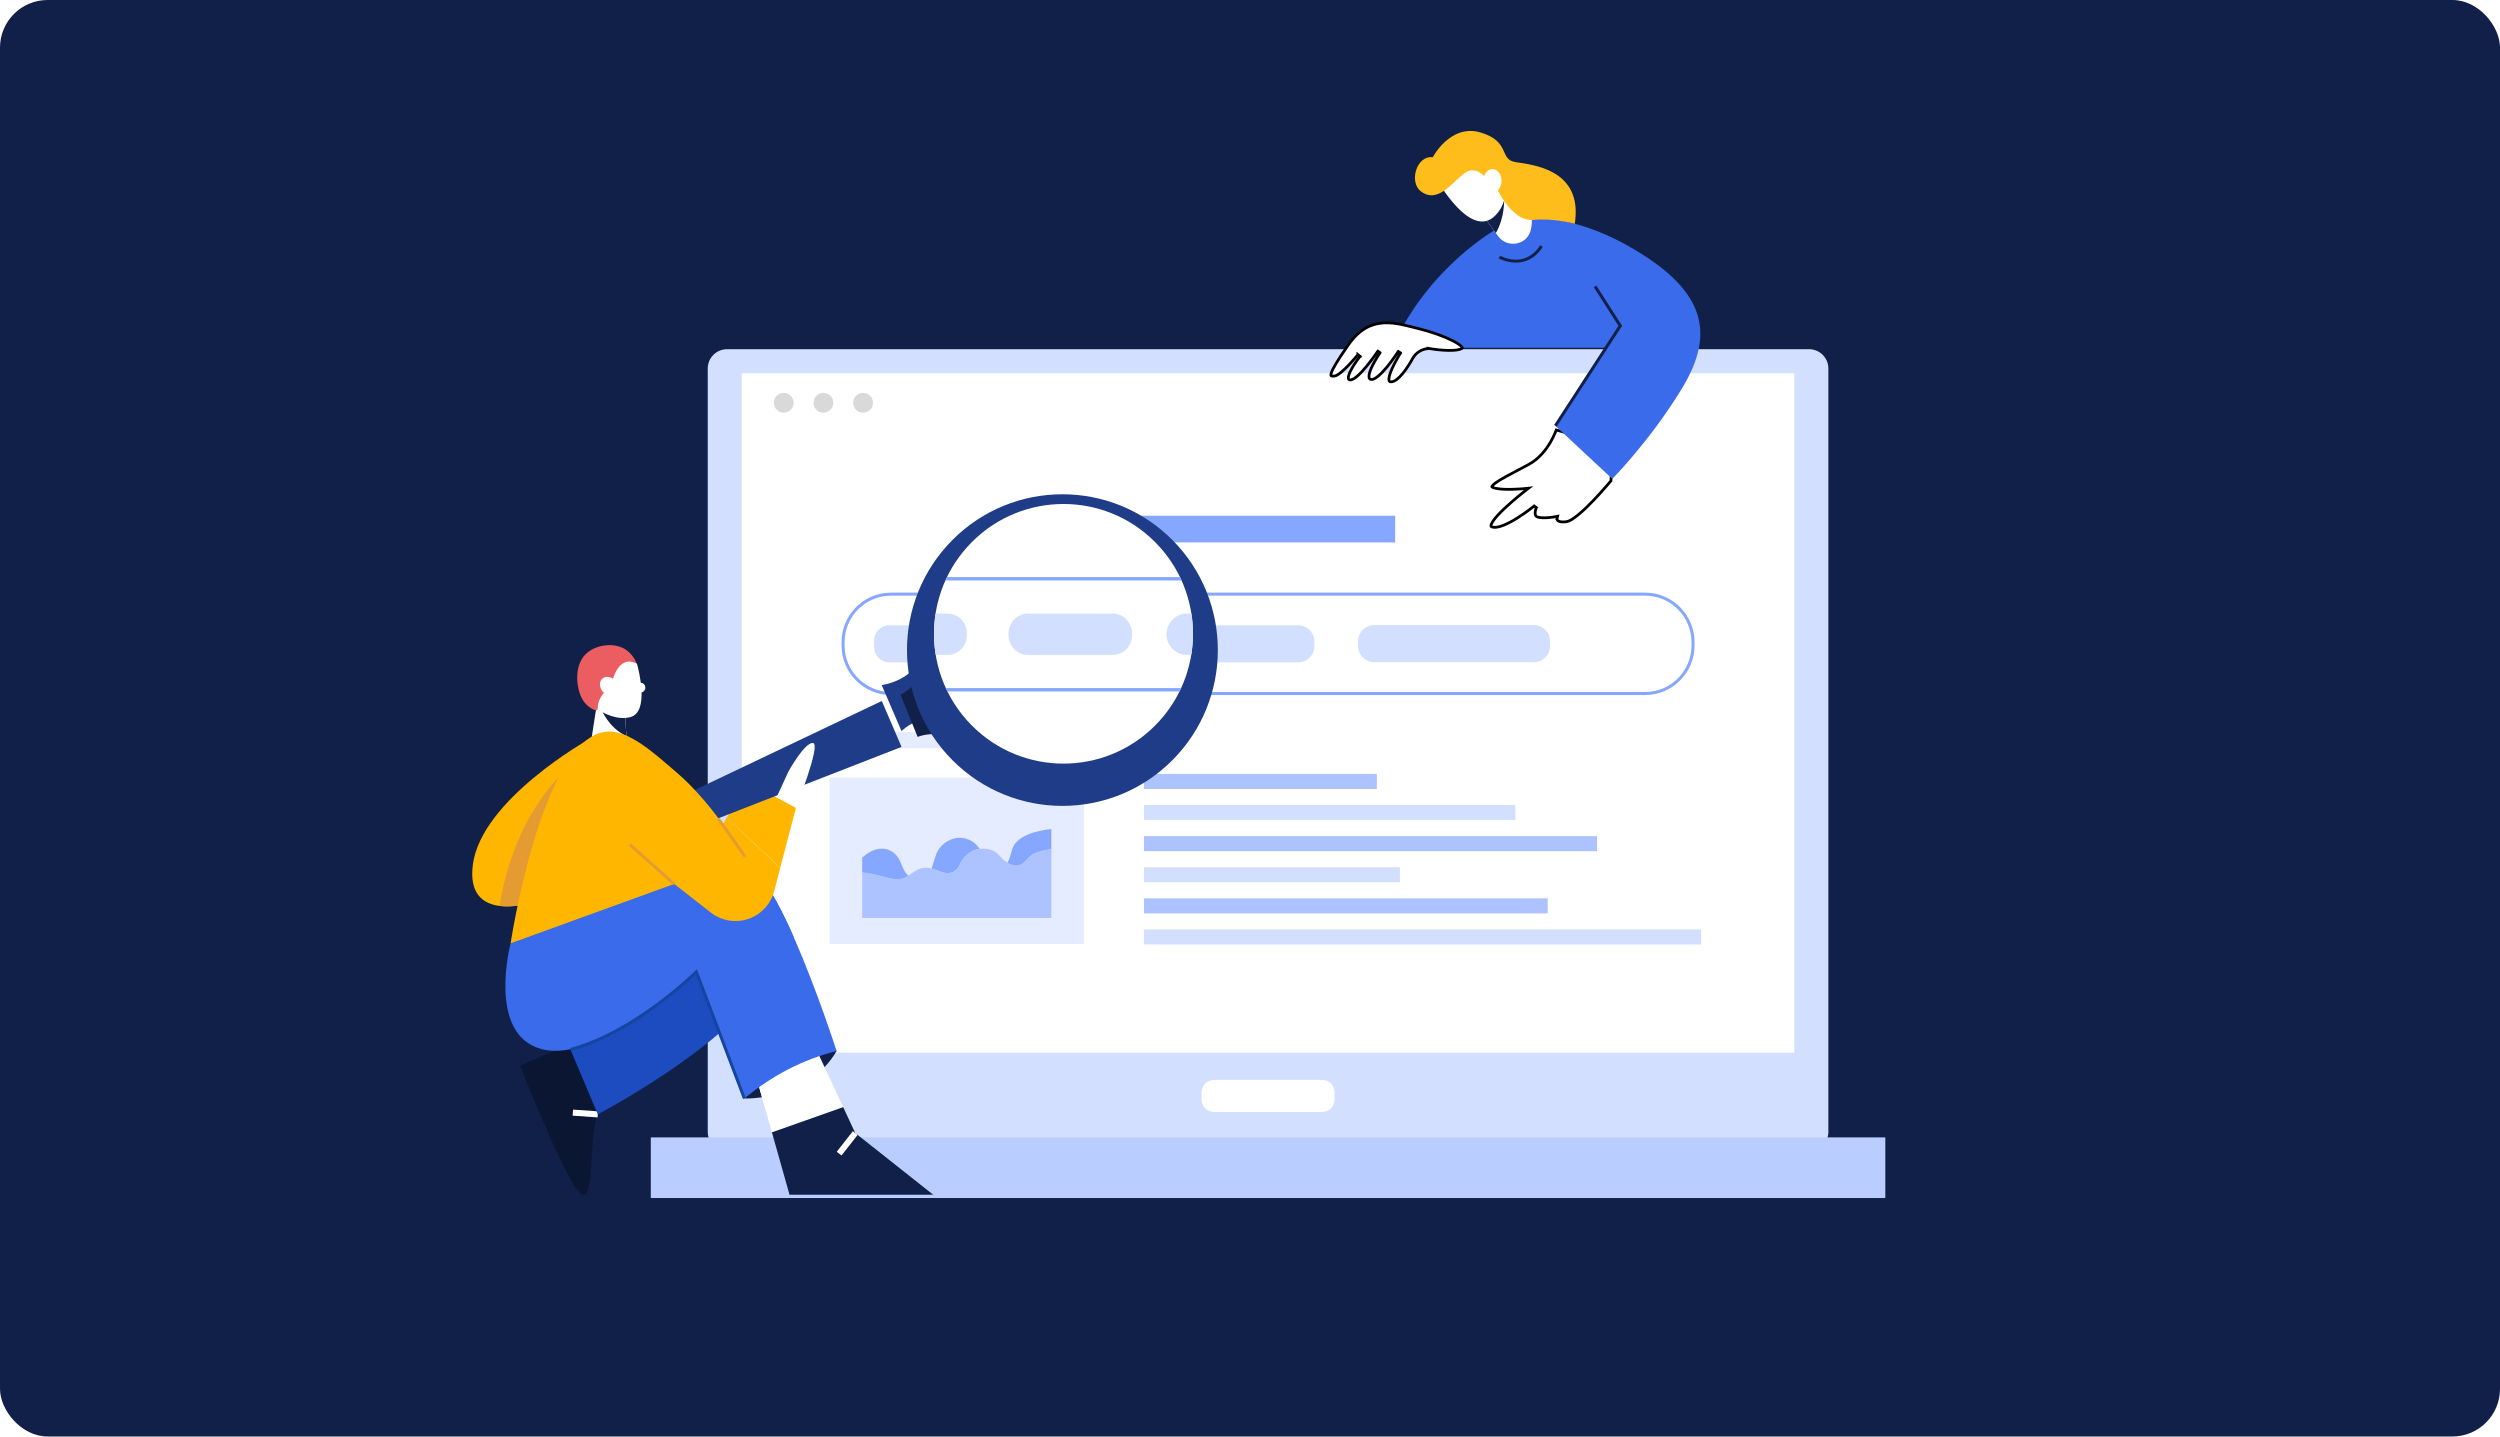<svg width="630" height="362" viewBox="0 0 630 362" fill="none" xmlns="http://www.w3.org/2000/svg">
<rect width="630" height="362" rx="12" fill="#102048"/>
<path d="M183.202 88H455.9C458.578 88 460.75 90.178 460.75 92.863V285.222C460.75 287.907 458.578 290.085 455.9 290.085H183.202C180.524 290.085 178.351 287.907 178.351 285.222V92.863C178.351 90.178 180.524 88 183.202 88Z" fill="#D3DFFF"/>
<path d="M452.172 104.078H186.929V265.28H452.172V104.078Z" fill="white"/>
<path d="M452.172 94.054H186.929V104.078H452.172V94.054Z" fill="white"/>
<path d="M474.672 287.051H164.428V301.475H474.672V287.051Z" fill="#BACDFF"/>
<path d="M475.102 301.904H164V286.622H475.102V301.904ZM164.856 301.045H474.244V287.48H164.856V301.045Z" fill="#BACDFF"/>
<path d="M333.209 272.13H305.891C304.179 272.13 302.792 273.521 302.792 275.236V277.093C302.792 278.809 304.179 280.2 305.891 280.2H333.209C334.921 280.2 336.308 278.809 336.308 277.093V275.236C336.308 273.521 334.921 272.13 333.209 272.13Z" fill="white"/>
<path d="M414.571 175.151H224.529C217.662 175.151 212.074 169.55 212.074 162.664V161.83C212.074 154.946 217.661 149.343 224.529 149.343H414.569C421.438 149.343 427.025 154.944 427.025 161.83V162.664C427.025 169.548 421.438 175.151 414.569 175.151H414.571ZM224.529 150.107C218.082 150.107 212.837 155.364 212.837 161.828V162.663C212.837 169.126 218.082 174.384 224.529 174.384H414.569C421.017 174.384 426.261 169.126 426.261 162.663V161.828C426.261 155.364 421.017 150.107 414.569 150.107H224.529Z" fill="#86A7FF"/>
<path d="M247.09 157.581H224.11C221.992 157.581 220.276 159.302 220.276 161.425V163.068C220.276 165.191 221.992 166.911 224.11 166.911H247.09C249.207 166.911 250.923 165.191 250.923 163.068V161.425C250.923 159.302 249.207 157.581 247.09 157.581Z" fill="#D3DFFF"/>
<path d="M284.323 157.581H264.234C262.089 157.581 260.35 159.325 260.35 161.475V163.018C260.35 165.168 262.089 166.911 264.234 166.911H284.323C286.468 166.911 288.207 165.168 288.207 163.018V161.475C288.207 159.325 286.468 157.581 284.323 157.581Z" fill="#D3DFFF"/>
<path d="M327.133 157.581H300.067C297.806 157.581 295.972 159.42 295.972 161.687V162.806C295.972 165.073 297.806 166.911 300.067 166.911H327.133C329.394 166.911 331.228 165.073 331.228 162.806V161.687C331.228 159.42 329.394 157.581 327.133 157.581Z" fill="#D3DFFF"/>
<path d="M386.532 157.531H346.314C344.052 157.531 342.219 159.369 342.219 161.637V162.755C342.219 165.023 344.052 166.861 346.314 166.861H386.532C388.794 166.861 390.628 165.023 390.628 162.755V161.637C390.628 159.369 388.794 157.531 386.532 157.531Z" fill="#D3DFFF"/>
<path d="M351.58 129.967H287.521V136.691H351.58V129.967Z" fill="#86A7FF"/>
<path d="M346.972 198.821L346.972 195.021L288.272 195.021L288.272 198.821L346.972 198.821Z" fill="#ADC3FF"/>
<path d="M381.892 206.66L381.892 202.86L288.272 202.86L288.272 206.66L381.892 206.66Z" fill="#D3DFFF"/>
<path d="M402.451 214.498L402.451 210.698L288.272 210.698L288.272 214.498L402.451 214.498Z" fill="#ADC3FF"/>
<path d="M352.768 222.337L352.768 218.537L288.272 218.537L288.272 222.337L352.768 222.337Z" fill="#D3DFFF"/>
<path d="M390.026 230.176L390.026 226.375L288.272 226.375L288.272 230.176L390.026 230.176Z" fill="#ADC3FF"/>
<path d="M428.679 238.014L428.679 234.214L288.272 234.214L288.272 238.014L428.679 238.014Z" fill="#D3DFFF"/>
<path d="M273.136 184.436H209.077V188.536H273.136V184.436Z" fill="#E5ECFF"/>
<path d="M273.136 195.947H209.077V237.875H273.136V195.947Z" fill="#E5ECFF"/>
<path d="M244.009 211.532C241.597 210.577 239.115 211.327 237.345 213.063C235.731 214.644 235.505 216.879 234.745 218.874C236.313 219.303 237.724 220.235 239.434 219.967C241.655 219.621 241.714 217.544 242.972 216.128C244.051 214.915 245.343 214.133 246.886 213.926C246.224 212.947 245.415 212.089 244.009 211.534V211.532Z" fill="#86A7FF"/>
<path d="M262.151 209.358C259.966 209.834 257.671 210.612 256.112 212.209C254.772 213.581 254.82 215.971 253.847 217.414C254.946 218.148 256.184 218.491 257.389 217.838C258.569 217.199 259.285 215.761 260.557 215.135C261.578 214.631 263.048 214.313 264.159 214.113C264.415 214.067 264.677 214.037 264.937 214.002V208.905C264.004 209.011 263.075 209.156 262.152 209.358H262.151Z" fill="#86A7FF"/>
<path d="M264.159 214.113C263.046 214.313 261.578 214.631 260.557 215.135C259.285 215.763 258.569 217.199 257.389 217.838C256.184 218.491 254.946 218.149 253.847 217.414C253.415 217.125 253.002 216.777 252.623 216.402C251.119 214.917 250.65 214.077 248.271 213.884C247.786 213.845 247.328 213.864 246.885 213.924C245.341 214.133 244.049 214.913 242.971 216.126C241.712 217.542 241.654 219.619 239.432 219.966C237.723 220.233 236.312 219.301 234.743 218.873C234.117 218.701 233.466 218.607 232.762 218.704C231.107 218.933 230.061 219.929 228.908 220.684C228.104 221.21 227.25 221.621 226.101 221.569C223.536 221.456 220.229 219.974 217.275 219.878V231.329H264.936V213.998C264.675 214.033 264.414 214.064 264.157 214.109L264.159 214.113Z" fill="#ADC3FF"/>
<path d="M228.908 220.686C228.72 220.521 228.542 220.344 228.383 220.146C227.203 218.677 227.108 216.814 225.802 215.438C223.261 212.758 219.789 213.818 217.276 216.097V219.882C220.231 219.977 223.537 221.458 226.103 221.572C227.252 221.622 228.106 221.212 228.91 220.687L228.908 220.686Z" fill="#86A7FF"/>
<path d="M159.8 193.031L147.622 195.424L150.402 177.469L157.891 177.622C157.844 177.939 157.796 178.245 157.767 178.561C157.49 180.975 157.633 183.397 157.938 185.561C158.549 189.813 159.8 193.031 159.8 193.031Z" fill="white"/>
<path d="M157.938 185.561C153.257 183.349 151.519 178.704 151.519 178.704L157.767 178.561C157.49 180.975 157.633 183.397 157.938 185.561Z" fill="#102048"/>
<path d="M160.515 167.253C160.993 168.928 163.7 179.543 158.764 180.739C153.828 181.937 148.734 177.387 148.734 177.387L150.405 167.172L157.569 165.018L160.514 167.251L160.515 167.253Z" fill="white"/>
<path d="M153.977 173.027C153.977 173.027 155.261 164.538 160.514 167.251C160.326 167.154 160.054 166.308 159.936 166.114C159.406 165.243 158.725 164.453 157.901 163.849C154.912 161.652 149.87 162.451 147.459 164.977C145.085 167.465 145.011 171.885 146.234 175.1C146.432 175.619 146.682 176.119 146.983 176.586C147.256 177.012 147.578 177.365 147.942 177.715C148.254 178.016 150.598 179.866 150.623 178.443C150.684 174.972 153.977 173.027 153.977 173.027Z" fill="#EB5D60"/>
<path d="M155.132 174.972C156.026 174.24 156.017 172.746 155.111 171.637C154.206 170.527 152.748 170.222 151.854 170.955C150.961 171.687 150.97 173.181 151.875 174.29C152.78 175.4 154.239 175.705 155.132 174.972Z" fill="white"/>
<path d="M161.508 174.494C162.123 174.494 162.621 173.952 162.621 173.283C162.621 172.614 162.123 172.072 161.508 172.072C160.894 172.072 160.396 172.614 160.396 173.283C160.396 173.952 160.894 174.494 161.508 174.494Z" fill="white"/>
<path d="M145.55 262.296L131.063 268.521C131.063 268.521 143.003 299.005 146.505 300.921C150.008 302.837 148.256 285.918 150.644 280.811L153.668 268.841L145.55 262.296Z" fill="#0B1632"/>
<path d="M144.411 279.622L144.305 281.149L150.593 281.587L150.699 280.06L144.411 279.622Z" fill="white"/>
<path d="M141.887 260.063L150.643 280.811C150.643 280.811 184.713 262.935 193.15 246.656L179.777 229.099L141.887 260.063Z" fill="#1D4BC0"/>
<path d="M187.579 276.82C187.579 276.82 203.499 277.459 210.822 264.849L194.583 262.456L187.579 276.82Z" fill="#102048"/>
<path d="M212.481 279L194.521 285.361L193.072 280.223L190.441 270.918L205.411 263.815L206.463 266.079L212.481 279Z" fill="white"/>
<path d="M235.179 301.081L215.518 285.519L212.483 279.001L194.523 285.358L198.962 301.081H235.179Z" fill="#102048"/>
<path d="M214.916 285.057L210.857 290.244L212.056 291.188L216.116 286.001L214.916 285.057Z" fill="white"/>
<path d="M206.463 266.079L193.072 280.223L190.441 270.918L205.411 263.815L206.463 266.079Z" fill="white"/>
<path d="M210.825 264.848C202.36 266.989 194.62 270.987 187.58 276.82L175.477 244.899C175.477 244.899 151.058 268.233 136.477 264.373C122.62 260.703 128.667 237.714 128.667 237.714C147.694 224.358 177.962 206.421 191.224 220.627C191.293 220.688 191.347 220.741 191.401 220.804C194.115 223.792 197.182 229.703 200.064 236.247C205.814 249.283 210.825 264.849 210.825 264.849V264.848Z" fill="#3A6BEA"/>
<path d="M200.064 236.246C186.871 239.357 173.296 224.664 173.296 224.664L186.931 220.176L191.224 220.627C191.293 220.688 191.347 220.741 191.401 220.804C194.115 223.792 197.182 229.703 200.064 236.247V236.246Z" fill="#3A6BEA"/>
<path d="M187.225 276.956L175.326 245.577C172.746 248.035 158.707 260.914 143.906 264.824L143.711 264.086C159.822 259.829 175.056 244.782 175.209 244.629L175.625 244.213L187.936 276.684L187.223 276.956H187.225Z" fill="#1445A0"/>
<path d="M148.291 186.367L142.946 203.691L135.755 226.995C135.755 226.995 130.509 228.884 125.88 228.295C121.793 227.776 118.186 225.313 119.161 217.874C121.312 201.475 148.293 186.367 148.293 186.367H148.291Z" fill="#FEB600"/>
<path d="M142.944 203.691L135.754 226.995C135.754 226.995 130.507 228.884 125.879 228.295C129.761 204.373 142.602 194.182 142.602 194.182L142.946 203.693L142.944 203.691Z" fill="#E49B31"/>
<path d="M200.591 203.517L196.61 218.715L183.173 206.008L188.503 197.048L195.711 200.901L200.591 203.517Z" fill="#FEB600"/>
<path d="M188.533 197.063L193.634 188.892L203.937 184.49L200.561 203.547L188.533 197.063Z" fill="white"/>
<path d="M238.592 181.427C235.884 180.778 233.445 180.884 231.24 181.695C229.784 182.23 228.427 183.079 227.175 184.226L222.195 172.651C223.927 172.345 225.506 171.825 226.932 171.068C228.999 169.975 230.722 168.392 232.064 166.244L238.592 181.427Z" fill="#1F3C88"/>
<g filter="url(#filter0_d_32_2636)">
<path d="M227.188 184.216L222.212 172.644L148.897 207.535L151.546 213.696L227.188 184.216L222.212 172.644L227.188 184.216Z" fill="#1F3C88"/>
</g>
<g filter="url(#filter1_d_32_2636)">
<path d="M238.592 181.427C235.884 180.778 233.445 180.884 231.24 181.695L226.932 171.068C228.999 169.975 230.722 168.392 232.064 166.244L238.592 181.427Z" fill="#102048"/>
</g>
<g filter="url(#filter2_d_32_2636)">
<path d="M295.423 187.587C310.718 172.253 310.718 147.391 295.423 132.057C280.127 116.723 255.328 116.723 240.033 132.057C224.737 147.391 224.737 172.253 240.033 187.587C255.328 202.921 280.127 202.921 295.423 187.587Z" fill="#1F3C88"/>
</g>
<path d="M291.07 182.851C303.813 170.076 303.813 149.364 291.07 136.588C278.327 123.813 257.667 123.813 244.924 136.588C232.181 149.364 232.181 170.076 244.924 182.851C257.667 195.626 278.327 195.626 291.07 182.851Z" fill="white"/>
<path d="M238.253 146.278H297.737C297.608 145.992 297.48 145.704 297.344 145.423H238.661C238.523 145.707 238.384 145.99 238.255 146.278H238.253Z" fill="#86A7FF"/>
<path d="M297.638 173.392H238.367C238.498 173.678 238.625 173.966 238.763 174.247H297.227C297.366 173.964 297.507 173.68 297.638 173.392Z" fill="#86A7FF"/>
<path d="M243.63 160.167V159.503C243.63 156.82 241.441 154.625 238.765 154.625H235.772C235.231 158.033 235.223 161.548 235.802 165.046H238.765C241.441 165.046 243.63 162.852 243.63 160.169V160.167Z" fill="#D3DFFF"/>
<path d="M259.09 154.623H280.342C283.063 154.623 285.273 156.839 285.273 159.567V160.102C285.273 162.83 283.063 165.045 280.342 165.045H259.09C256.369 165.045 254.16 162.83 254.16 160.102V159.567C254.16 156.839 256.369 154.623 259.09 154.623Z" fill="#D3DFFF"/>
<path d="M300.237 154.623H299.141C296.282 154.623 293.944 156.968 293.944 159.834C293.944 162.7 296.282 165.045 299.141 165.045H300.188C300.752 161.641 300.79 158.125 300.237 154.623Z" fill="#D3DFFF"/>
<path d="M200.591 203.516L195.711 200.901L198.685 194.425C198.685 194.425 202.826 186.925 204.893 187.247C206.96 187.56 200.591 203.516 200.591 203.516Z" fill="white"/>
<path d="M183.176 206.008L182.163 207.713C180.148 204.936 175.705 199.017 170.119 194.316C165.094 190.093 158.277 183.525 152.326 184.435C136.393 186.857 128.672 237.716 128.672 237.716L169.899 222.755L179.135 229.969C181.143 231.538 183.67 232.288 186.206 232.068C190.468 231.7 194.036 228.679 195.112 224.528L196.615 218.72L183.178 206.009L183.176 206.008Z" fill="#FEB600"/>
<path d="M158.962 212.538L158.457 213.109L169.642 223.047L170.147 222.476L158.962 212.538Z" fill="#E49B31"/>
<path d="M181.363 206.125L180.741 206.566L187.478 216.123L188.1 215.682L181.363 206.125Z" fill="#E49B31"/>
<path d="M406.515 112.318L405.954 121.166C405.947 121.174 405.941 121.183 405.933 121.192C405.872 121.265 405.782 121.373 405.666 121.511C405.433 121.787 405.098 122.181 404.685 122.656C403.859 123.605 402.726 124.875 401.495 126.157C400.262 127.439 398.937 128.728 397.726 129.72C397.121 130.216 396.55 130.633 396.039 130.937C395.521 131.244 395.091 131.42 394.763 131.463C393.204 131.669 392.679 131.337 392.504 131.119C392.413 131.004 392.383 130.881 392.376 130.781C392.372 130.73 392.375 130.688 392.378 130.661C392.38 130.647 392.381 130.637 392.382 130.632H392.381L392.514 130.101L391.976 130.204L391.974 130.205C391.973 130.206 391.971 130.206 391.968 130.206C391.963 130.207 391.955 130.208 391.944 130.21C391.922 130.214 391.889 130.221 391.847 130.228C391.763 130.243 391.64 130.263 391.487 130.286C391.18 130.333 390.756 130.39 390.283 130.431C389.32 130.515 388.218 130.528 387.494 130.299C387.193 130.204 387.038 130.034 386.952 129.834C386.859 129.619 386.837 129.344 386.866 129.048C386.894 128.756 386.968 128.472 387.037 128.257C387.071 128.151 387.103 128.064 387.127 128.004C387.138 127.975 387.148 127.952 387.154 127.937C387.157 127.93 387.159 127.925 387.161 127.921C387.161 127.92 387.162 127.918 387.163 127.917L386.622 127.504L386.621 127.505C386.62 127.506 386.618 127.507 386.617 127.508C386.613 127.511 386.607 127.515 386.6 127.521C386.586 127.532 386.565 127.55 386.537 127.573C386.48 127.618 386.396 127.684 386.289 127.769C386.073 127.938 385.762 128.179 385.378 128.465C384.61 129.038 383.555 129.791 382.402 130.515C381.247 131.24 380.004 131.929 378.862 132.378C377.701 132.835 376.718 133.014 376.041 132.818C375.889 132.774 375.816 132.717 375.781 132.673C375.749 132.633 375.724 132.575 375.725 132.477C375.728 132.254 375.859 131.908 376.158 131.443C376.742 130.532 377.826 129.377 379.035 128.228C380.237 127.085 381.541 125.968 382.545 125.137C383.047 124.722 383.473 124.379 383.774 124.139C383.924 124.019 384.043 123.925 384.125 123.862C384.165 123.83 384.196 123.805 384.217 123.788C384.228 123.78 384.236 123.774 384.241 123.77C384.243 123.768 384.245 123.767 384.247 123.766L384.249 123.765V123.764L385.213 123.017L383.999 123.139L383.996 123.14C383.993 123.14 383.989 123.14 383.984 123.141C383.973 123.142 383.956 123.144 383.935 123.146C383.893 123.15 383.83 123.155 383.75 123.162C383.588 123.177 383.353 123.196 383.065 123.216C382.489 123.257 381.698 123.301 380.841 123.317C379.983 123.332 379.064 123.319 378.228 123.245C377.385 123.171 376.656 123.039 376.164 122.829C376.054 122.783 375.994 122.74 375.965 122.71C375.942 122.686 375.941 122.674 375.941 122.672C375.939 122.655 375.945 122.557 376.117 122.355C376.449 121.964 377.155 121.463 378.133 120.877C380.081 119.712 382.874 118.346 385.335 116.986C387.843 115.599 389.58 113.354 390.686 111.478C391.241 110.537 391.64 109.682 391.902 109.061C392.023 108.772 392.115 108.534 392.178 108.361L406.515 112.318Z" fill="white" stroke="black" stroke-width="0.7"/>
<path d="M382.147 55.353C382.147 55.353 394.723 52.075 413.589 63.928C430.566 74.594 431.7 85.111 423.651 98.224C415.601 111.336 406.294 120.668 406.294 120.668L391.957 107.303L404.533 87.634L382.145 55.355L382.147 55.353Z" fill="#3A6BEA"/>
<path d="M377.703 57.37C377.703 57.37 359.927 66.952 350.872 87.63H412.918L395.814 60.396L377.703 57.37Z" fill="#3A6BEA"/>
<path d="M348.704 81.371C351.788 81.194 354.893 82.18 357.852 82.914V82.913C360.755 83.633 363.889 84.76 366.022 85.834C367.099 86.376 367.881 86.885 368.263 87.298C368.458 87.51 368.491 87.635 368.489 87.682C368.489 87.691 368.489 87.767 368.279 87.872C367.811 88.107 367.089 88.237 366.228 88.287C365.376 88.336 364.43 88.304 363.542 88.237C362.655 88.171 361.834 88.072 361.233 87.989C360.934 87.948 360.689 87.91 360.521 87.883C360.436 87.869 360.37 87.859 360.326 87.852C360.304 87.848 360.287 87.845 360.275 87.843C360.27 87.842 360.265 87.841 360.263 87.841L360.26 87.84L359.849 87.769V87.85C358.236 87.968 356.792 88.9 355.997 90.325C355.321 91.537 354.419 93.004 353.443 94.179C352.956 94.766 352.458 95.27 351.97 95.632C351.479 95.996 351.024 96.197 350.618 96.222C350.307 96.241 350.18 96.156 350.117 96.075C350.039 95.974 349.983 95.78 350.003 95.45C350.043 94.795 350.366 93.862 350.809 92.876C351.246 91.902 351.78 90.918 352.206 90.176C352.419 89.805 352.604 89.496 352.736 89.279C352.802 89.171 352.856 89.086 352.892 89.028C352.909 89 352.923 88.978 352.933 88.963C352.935 88.96 352.936 88.957 352.938 88.954C352.939 88.951 352.941 88.949 352.942 88.947C352.944 88.945 352.945 88.943 352.945 88.942L352.946 88.941V88.94L352.65 88.753L352.355 88.565L352.354 88.566V88.567C352.354 88.568 352.353 88.57 352.352 88.571C352.349 88.575 352.345 88.581 352.341 88.588C352.332 88.602 352.318 88.624 352.3 88.652C352.263 88.709 352.208 88.794 352.138 88.9C351.997 89.114 351.793 89.419 351.541 89.783C351.036 90.512 350.34 91.473 349.574 92.409C348.806 93.348 347.977 94.248 347.207 94.863C346.822 95.171 346.464 95.397 346.147 95.524C345.83 95.652 345.587 95.667 345.402 95.607C345.211 95.545 345.107 95.436 345.046 95.283C344.978 95.112 344.958 94.865 345.003 94.536C345.092 93.879 345.419 93.038 345.836 92.186C346.249 91.343 346.735 90.518 347.12 89.903C347.312 89.596 347.479 89.343 347.597 89.166C347.614 89.14 347.63 89.116 347.646 89.094C347.677 89.047 347.704 89.007 347.726 88.976C347.745 88.946 347.761 88.924 347.771 88.908C347.777 88.901 347.781 88.895 347.783 88.891C347.785 88.889 347.785 88.887 347.786 88.886L347.787 88.885V88.884L347.208 88.491L347.207 88.492C347.206 88.493 347.205 88.495 347.204 88.496C347.202 88.499 347.199 88.504 347.194 88.511C347.186 88.523 347.172 88.543 347.155 88.567C347.122 88.616 347.074 88.687 347.014 88.777C347.005 88.79 346.997 88.802 346.988 88.815C346.984 88.822 346.979 88.83 346.975 88.837C346.827 89.053 346.614 89.361 346.351 89.728C345.824 90.465 345.1 91.439 344.31 92.392C343.517 93.347 342.667 94.269 341.888 94.91C341.498 95.231 341.138 95.471 340.823 95.611C340.504 95.754 340.271 95.777 340.108 95.731C339.932 95.68 339.855 95.592 339.813 95.482C339.763 95.35 339.753 95.144 339.811 94.853C339.926 94.274 340.276 93.524 340.717 92.758C341.153 92 341.658 91.258 342.057 90.703C342.255 90.427 342.427 90.198 342.548 90.038C342.608 89.958 342.657 89.896 342.689 89.853C342.7 89.839 342.709 89.827 342.717 89.817C342.72 89.814 342.723 89.811 342.726 89.808C342.73 89.802 342.733 89.799 342.735 89.796C342.736 89.794 342.737 89.793 342.737 89.792H342.738V89.791L342.739 89.79L342.191 89.353V89.355C342.191 89.355 342.19 89.356 342.189 89.357C342.187 89.36 342.184 89.363 342.18 89.368C342.172 89.378 342.16 89.394 342.145 89.413C342.113 89.452 342.065 89.51 342.005 89.583C341.884 89.73 341.708 89.941 341.492 90.194C341.06 90.701 340.466 91.378 339.815 92.057C339.164 92.737 338.463 93.414 337.817 93.926C337.495 94.181 337.193 94.391 336.924 94.538C336.649 94.688 336.433 94.76 336.278 94.77C336.057 94.786 335.872 94.789 335.725 94.773C335.574 94.757 335.495 94.724 335.455 94.695C335.43 94.677 335.402 94.648 335.391 94.564C335.377 94.464 335.389 94.299 335.467 94.038C335.622 93.516 336.006 92.724 336.718 91.542C337.426 90.366 338.447 88.824 339.859 86.81C342.631 82.859 345.663 81.546 348.704 81.371Z" fill="white" stroke="black" stroke-width="0.7"/>
<path d="M382.043 66.174C379.627 66.174 377.719 65.134 377.682 65.114L378.055 64.446C378.307 64.586 384.278 67.82 388.13 61.802L388.772 62.214C386.769 65.343 384.202 66.172 382.043 66.172V66.174Z" fill="#102048"/>
<path d="M392.275 107.51L391.636 107.093L407.856 82.109L401.635 72.379L402.278 71.965L408.766 82.112L392.275 107.51Z" fill="#102048"/>
<path d="M385.7 58.166C384.677 61.822 379.796 62.591 377.548 59.535L376.949 58.726L373.077 53.467L377.067 48.266L377.449 47.765L378.357 48.441L379.015 48.934L385.984 54.16C386.125 55.779 386.001 57.098 385.7 58.168V58.166Z" fill="white"/>
<path d="M376.949 58.726L373.077 53.467L377.067 48.266L378.357 48.441L378.973 48.525C378.973 48.525 378.989 48.666 379.015 48.934C379.115 50.286 379.248 54.762 376.949 58.726Z" fill="#102048"/>
<path d="M362.043 45.186C362.043 45.186 370.68 60.736 376.894 54.23C381.613 49.29 378.281 42.473 378.281 42.473L373.701 38.021L363.501 41.082L362.043 45.186Z" fill="white"/>
<path d="M375.365 45.951C375.365 45.951 372.451 41.307 369.275 43.499C366.101 45.691 362.37 51.586 358.016 48.178C354.986 45.805 357.045 39.064 361.053 39.639C361.053 39.639 365.477 31.133 373.075 33.377C380.674 35.621 377.76 40.16 381.82 40.838C385.88 41.516 399.025 42.463 396.84 56.395C396.84 56.395 391.217 54.889 386.521 55.416C380.652 56.073 376.684 46.37 376.684 46.37C376.303 46.474 375.365 45.953 375.365 45.953V45.951Z" fill="#FEBD1A"/>
<path d="M376.095 48.56C377.36 48.56 378.385 47.229 378.385 45.586C378.385 43.944 377.36 42.612 376.095 42.612C374.831 42.612 373.805 43.944 373.805 45.586C373.805 47.229 374.831 48.56 376.095 48.56Z" fill="white"/>
<path d="M197.5 104C198.881 104 200 102.881 200 101.5C200 100.119 198.881 99 197.5 99C196.119 99 195 100.119 195 101.5C195 102.881 196.119 104 197.5 104Z" fill="#D9D9D9"/>
<path d="M207.5 104C208.881 104 210 102.881 210 101.5C210 100.119 208.881 99 207.5 99C206.119 99 205 100.119 205 101.5C205 102.881 206.119 104 207.5 104Z" fill="#D9D9D9"/>
<path d="M217.5 104C218.881 104 220 102.881 220 101.5C220 100.119 218.881 99 217.5 99C216.119 99 215 100.119 215 101.5C215 102.881 216.119 104 217.5 104Z" fill="#D9D9D9"/>
<defs>
<filter id="filter0_d_32_2636" x="135.897" y="163.644" width="104.291" height="67.052" filterUnits="userSpaceOnUse" color-interpolation-filters="sRGB">
<feFlood flood-opacity="0" result="BackgroundImageFix"/>
<feColorMatrix in="SourceAlpha" type="matrix" values="0 0 0 0 0 0 0 0 0 0 0 0 0 0 0 0 0 0 127 0" result="hardAlpha"/>
<feOffset dy="4"/>
<feGaussianBlur stdDeviation="6.5"/>
<feComposite in2="hardAlpha" operator="out"/>
<feColorMatrix type="matrix" values="0 0 0 0 0 0 0 0 0 0 0 0 0 0 0 0 0 0 0.25 0"/>
<feBlend mode="normal" in2="BackgroundImageFix" result="effect1_dropShadow_32_2636"/>
<feBlend mode="normal" in="SourceGraphic" in2="effect1_dropShadow_32_2636" result="shape"/>
</filter>
<filter id="filter1_d_32_2636" x="217.032" y="160.344" width="31.46" height="35.251" filterUnits="userSpaceOnUse" color-interpolation-filters="sRGB">
<feFlood flood-opacity="0" result="BackgroundImageFix"/>
<feColorMatrix in="SourceAlpha" type="matrix" values="0 0 0 0 0 0 0 0 0 0 0 0 0 0 0 0 0 0 127 0" result="hardAlpha"/>
<feOffset dy="4"/>
<feGaussianBlur stdDeviation="4.95"/>
<feComposite in2="hardAlpha" operator="out"/>
<feColorMatrix type="matrix" values="0 0 0 0 0 0 0 0 0 0 0 0 0 0 0 0 0 0 0.25 0"/>
<feBlend mode="normal" in2="BackgroundImageFix" result="effect1_dropShadow_32_2636"/>
<feBlend mode="normal" in="SourceGraphic" in2="effect1_dropShadow_32_2636" result="shape"/>
</filter>
<filter id="filter2_d_32_2636" x="218.661" y="114.657" width="98.133" height="98.331" filterUnits="userSpaceOnUse" color-interpolation-filters="sRGB">
<feFlood flood-opacity="0" result="BackgroundImageFix"/>
<feColorMatrix in="SourceAlpha" type="matrix" values="0 0 0 0 0 0 0 0 0 0 0 0 0 0 0 0 0 0 127 0" result="hardAlpha"/>
<feOffset dy="4"/>
<feGaussianBlur stdDeviation="4.95"/>
<feComposite in2="hardAlpha" operator="out"/>
<feColorMatrix type="matrix" values="0 0 0 0 0 0 0 0 0 0 0 0 0 0 0 0 0 0 0.25 0"/>
<feBlend mode="normal" in2="BackgroundImageFix" result="effect1_dropShadow_32_2636"/>
<feBlend mode="normal" in="SourceGraphic" in2="effect1_dropShadow_32_2636" result="shape"/>
</filter>
</defs>
</svg>
